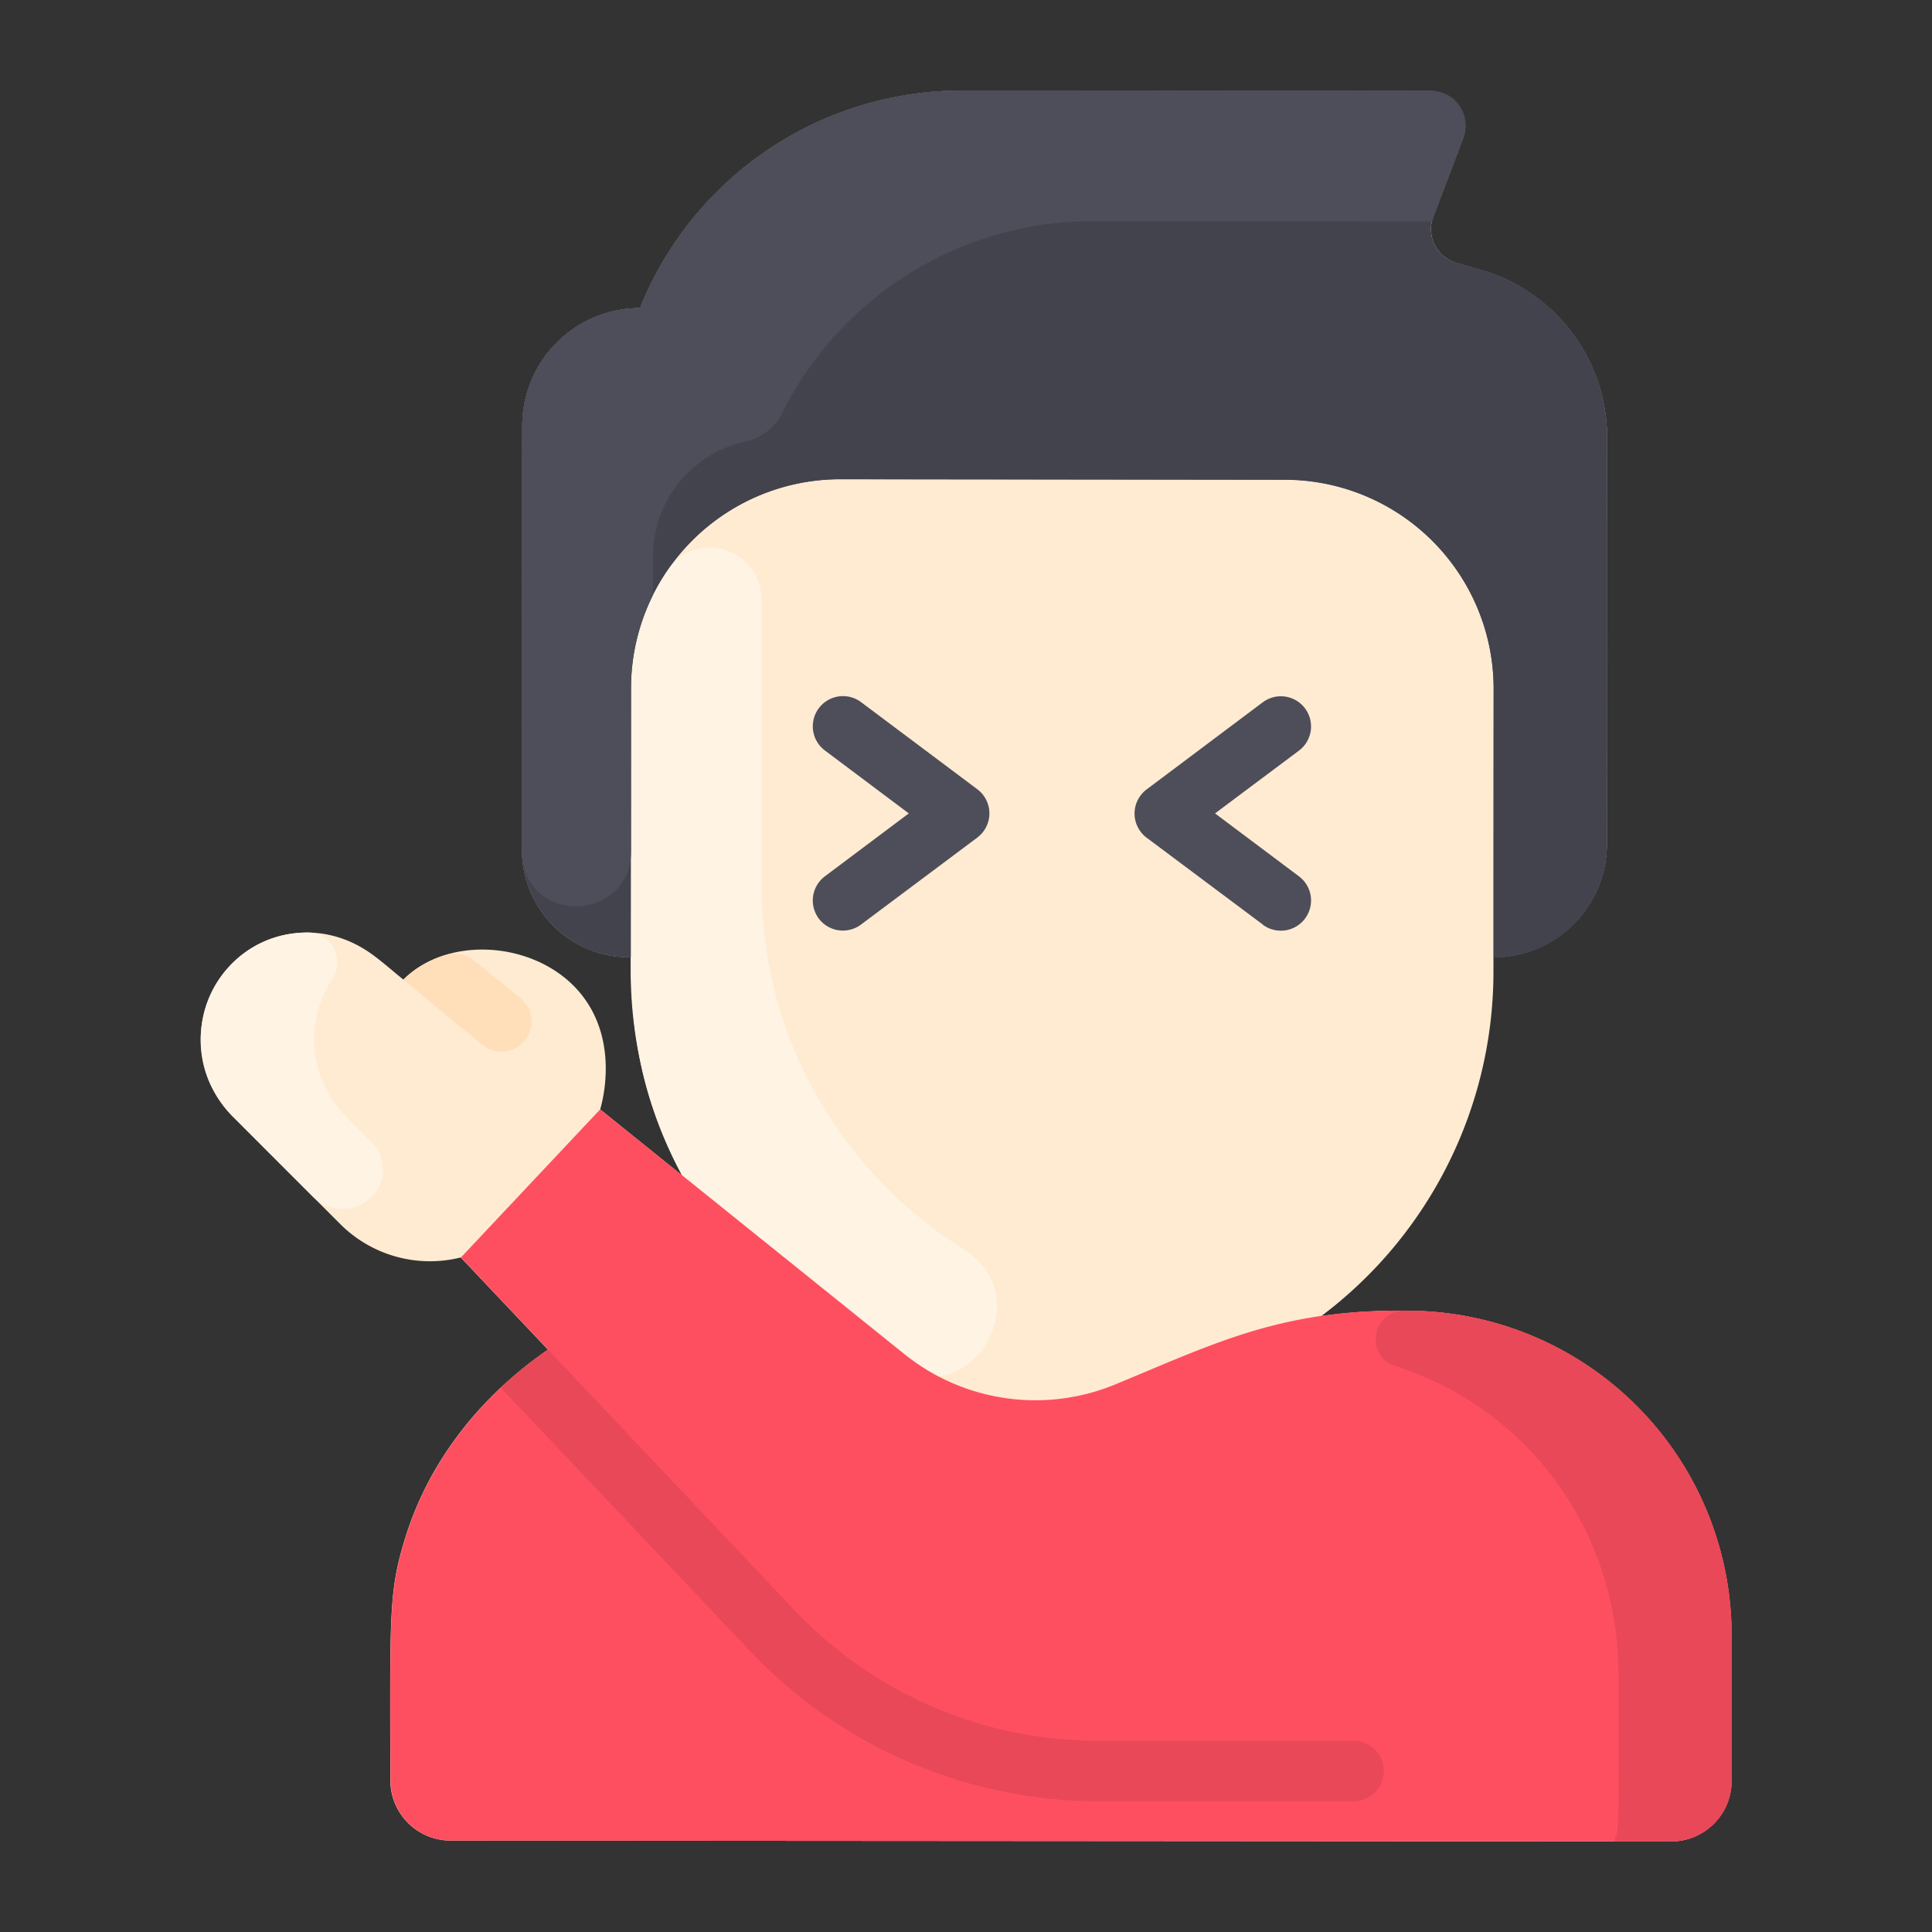 <?xml version="1.0" ?><svg id="Flat" viewBox="0 0 512 512" xmlns="http://www.w3.org/2000/svg"><rect x="0" y="0" width="512" height="512" fill="#333333" stroke="none"/><defs><style>.cls-1{fill:#ffebd2;}.cls-2{fill:#42434d;}.cls-3{fill:#fff3e4;}.cls-4{fill:#4d4e59;}.cls-5{fill:#ffdfba;}.cls-6{fill:#fe4f60;}.cls-7{fill:#e84857;}</style></defs><title/><g data-name="32. Sneezing in the elbow" id="_32._Sneezing_in_the_elbow"><path class="cls-1" d="M372.92,347.37a145.73,145.73,0,0,0-22.76,1.4,114.12,114.12,0,0,0,45.62-91.3V253.7a30.06,30.06,0,0,0,30.06-30c0-38.13.06-99,.06-107.71a46.31,46.31,0,0,0-33.61-44.5l-6.4-1.86a9.24,9.24,0,0,1-6.06-12.15l7.91-20.85a9.25,9.25,0,0,0-8.63-12.52L254.91,24A91.87,91.87,0,0,0,169.6,81.65a31.18,31.18,0,0,0-31.19,31.17c0,12.78-.07,101.77-.08,112.53a28.46,28.46,0,0,0,28.84,28.34c0,20.18,3.05,38.23,13.6,57.81L159.05,294c.54-1.8,4.95-17.51-4.62-30-11.05-14.43-35.29-16.64-47.53-4.4-3-2.4-5.65-4.81-8.53-6.86a0,0,0,0,1,0,0c-13.34-9.49-29.55-6.21-38.59,4.48-9.58,11.35-8.46,28.28,2,38.78l28.4,28.4a33.61,33.61,0,0,0,31.92,8.84l23.12,24.43c-17.73,12.21-31.5,29.37-37.84,49.93-4.39,14.22-4,19.91-3.94,64.18a16,16,0,0,0,16,16l323.42.22a16,16,0,0,0,16-16l0-38.53A86,86,0,0,0,372.92,347.37Z"/><path class="cls-2" d="M425.9,116c0,8.67,0,69.58-.06,107.71a30,30,0,0,1-30,30c0-12.56,0-43.08,0-71.16a55.39,55.39,0,0,0-55.37-55.45L222.69,127a55.42,55.42,0,0,0-55.47,55.38l-.05,71.31a28.46,28.46,0,0,1-28.84-28.34c0-10.76.07-99.75.08-112.53A31.18,31.18,0,0,1,169.6,81.65,91.87,91.87,0,0,1,254.91,24l124.2.09a9.25,9.25,0,0,1,8.63,12.52l-7.91,20.85a9.24,9.24,0,0,0,6.06,12.15l6.4,1.86A46.31,46.31,0,0,1,425.9,116Z"/><path class="cls-3" d="M255.58,331.2c18.79,11.76,4,40.59-16.6,32.33a114.31,114.31,0,0,1-71.83-106.14V182.45a55.21,55.21,0,0,1,9.72-31.37c7.69-11.17,25-5.63,24.92,7.93v75.28C201.79,276.45,224,311.41,255.58,331.2Z"/><path class="cls-2" d="M425.9,116c0,8.68,0,69.64-.06,107.77a30,30,0,0,1-30.06,30c0-12.57,0-43.09.05-71.16a55.41,55.41,0,0,0-55.38-55.46L222.68,127a55.43,55.43,0,0,0-55.46,55.39l-.05,71.31a28.48,28.48,0,0,1-28.84-28.35c0-59,0-34.48.08-112.53A31.16,31.16,0,0,1,169.6,81.67,91.85,91.85,0,0,1,254.91,24l124.54.09a9,9,0,0,1,8.41,12.19L376.29,66.8l16.08,4.68A46.25,46.25,0,0,1,425.9,116Z"/><path class="cls-4" d="M387.74,36.59c-8.19,21.58-8.07,21.08-8.27,22.1l-89.92-.07a91.86,91.86,0,0,0-82.16,50.67,14.32,14.32,0,0,1-9.71,7.69,31.19,31.19,0,0,0-24.63,30.48v10.21a55.23,55.23,0,0,0-5.82,24.71l0,43.32c0,18.7-28.87,19.94-28.86-.35,0-10.76.07-99.75.08-112.53A31.18,31.18,0,0,1,169.6,81.65,91.87,91.87,0,0,1,254.91,24l124.2.09A9.24,9.24,0,0,1,387.74,36.59Z"/><path class="cls-5" d="M132.89,278.72a8,8,0,0,1-5-1.8L106.9,259.63A26.81,26.81,0,0,1,118.47,253a7.91,7.91,0,0,1,7.15,1.53l12.32,10A8,8,0,0,1,132.89,278.72Z"/><path class="cls-4" d="M334.64,245,303.87,222a8,8,0,0,1,0-12.8l30.77-23.08a8,8,0,1,1,9.6,12.8L322,215.56l22.24,16.68a8,8,0,0,1-9.6,12.8Z"/><path class="cls-4" d="M217,243.44a8,8,0,0,1,1.6-11.2l22.24-16.68L218.6,198.88a8,8,0,0,1,9.6-12.8L259,209.16a8,8,0,0,1,0,12.8L228.2,245A8,8,0,0,1,217,243.44Z"/><path class="cls-6" d="M458.91,433.47l0,38.53a16,16,0,0,1-16,16l-323.42-.22a16,16,0,0,1-16-16c-.09-44.27-.45-50,3.94-64.18,6.34-20.56,20.11-37.72,37.84-49.93l-23.12-24.43L159.05,294l80.64,64.86a55.36,55.36,0,0,0,55.8,8.05c26.31-10.84,43.95-20,77.43-19.57A86,86,0,0,1,458.91,433.47Z"/><path class="cls-7" d="M358.75,461.34H291a110.77,110.77,0,0,1-80.53-34.71l-65.25-68.94a105.29,105.29,0,0,0-12.5,10.07l66.13,69.87A127.27,127.27,0,0,0,291,477.34h67.72a8,8,0,0,0,0-16Z"/><path class="cls-7" d="M458.91,433.47l0,38.53a16,16,0,0,1-16,16H427.73c1.55-3.79,1.16-2.54,1.18-44.51,0-35.38-21.67-69.37-59.19-81.52-8.1-2.62-6.1-14.65,2.41-14.59h.79A86,86,0,0,1,458.91,433.47Z"/><path class="cls-3" d="M98.48,317.18a11,11,0,0,1-15.51,0L61.81,296c-18.3-18.3-5.55-49,19.87-48.87,6.32,0,9.83,7.19,6.3,12.45A28.9,28.9,0,0,0,91.81,296l6.68,6.69A10.23,10.23,0,0,1,98.48,317.18Z"/></g></svg>